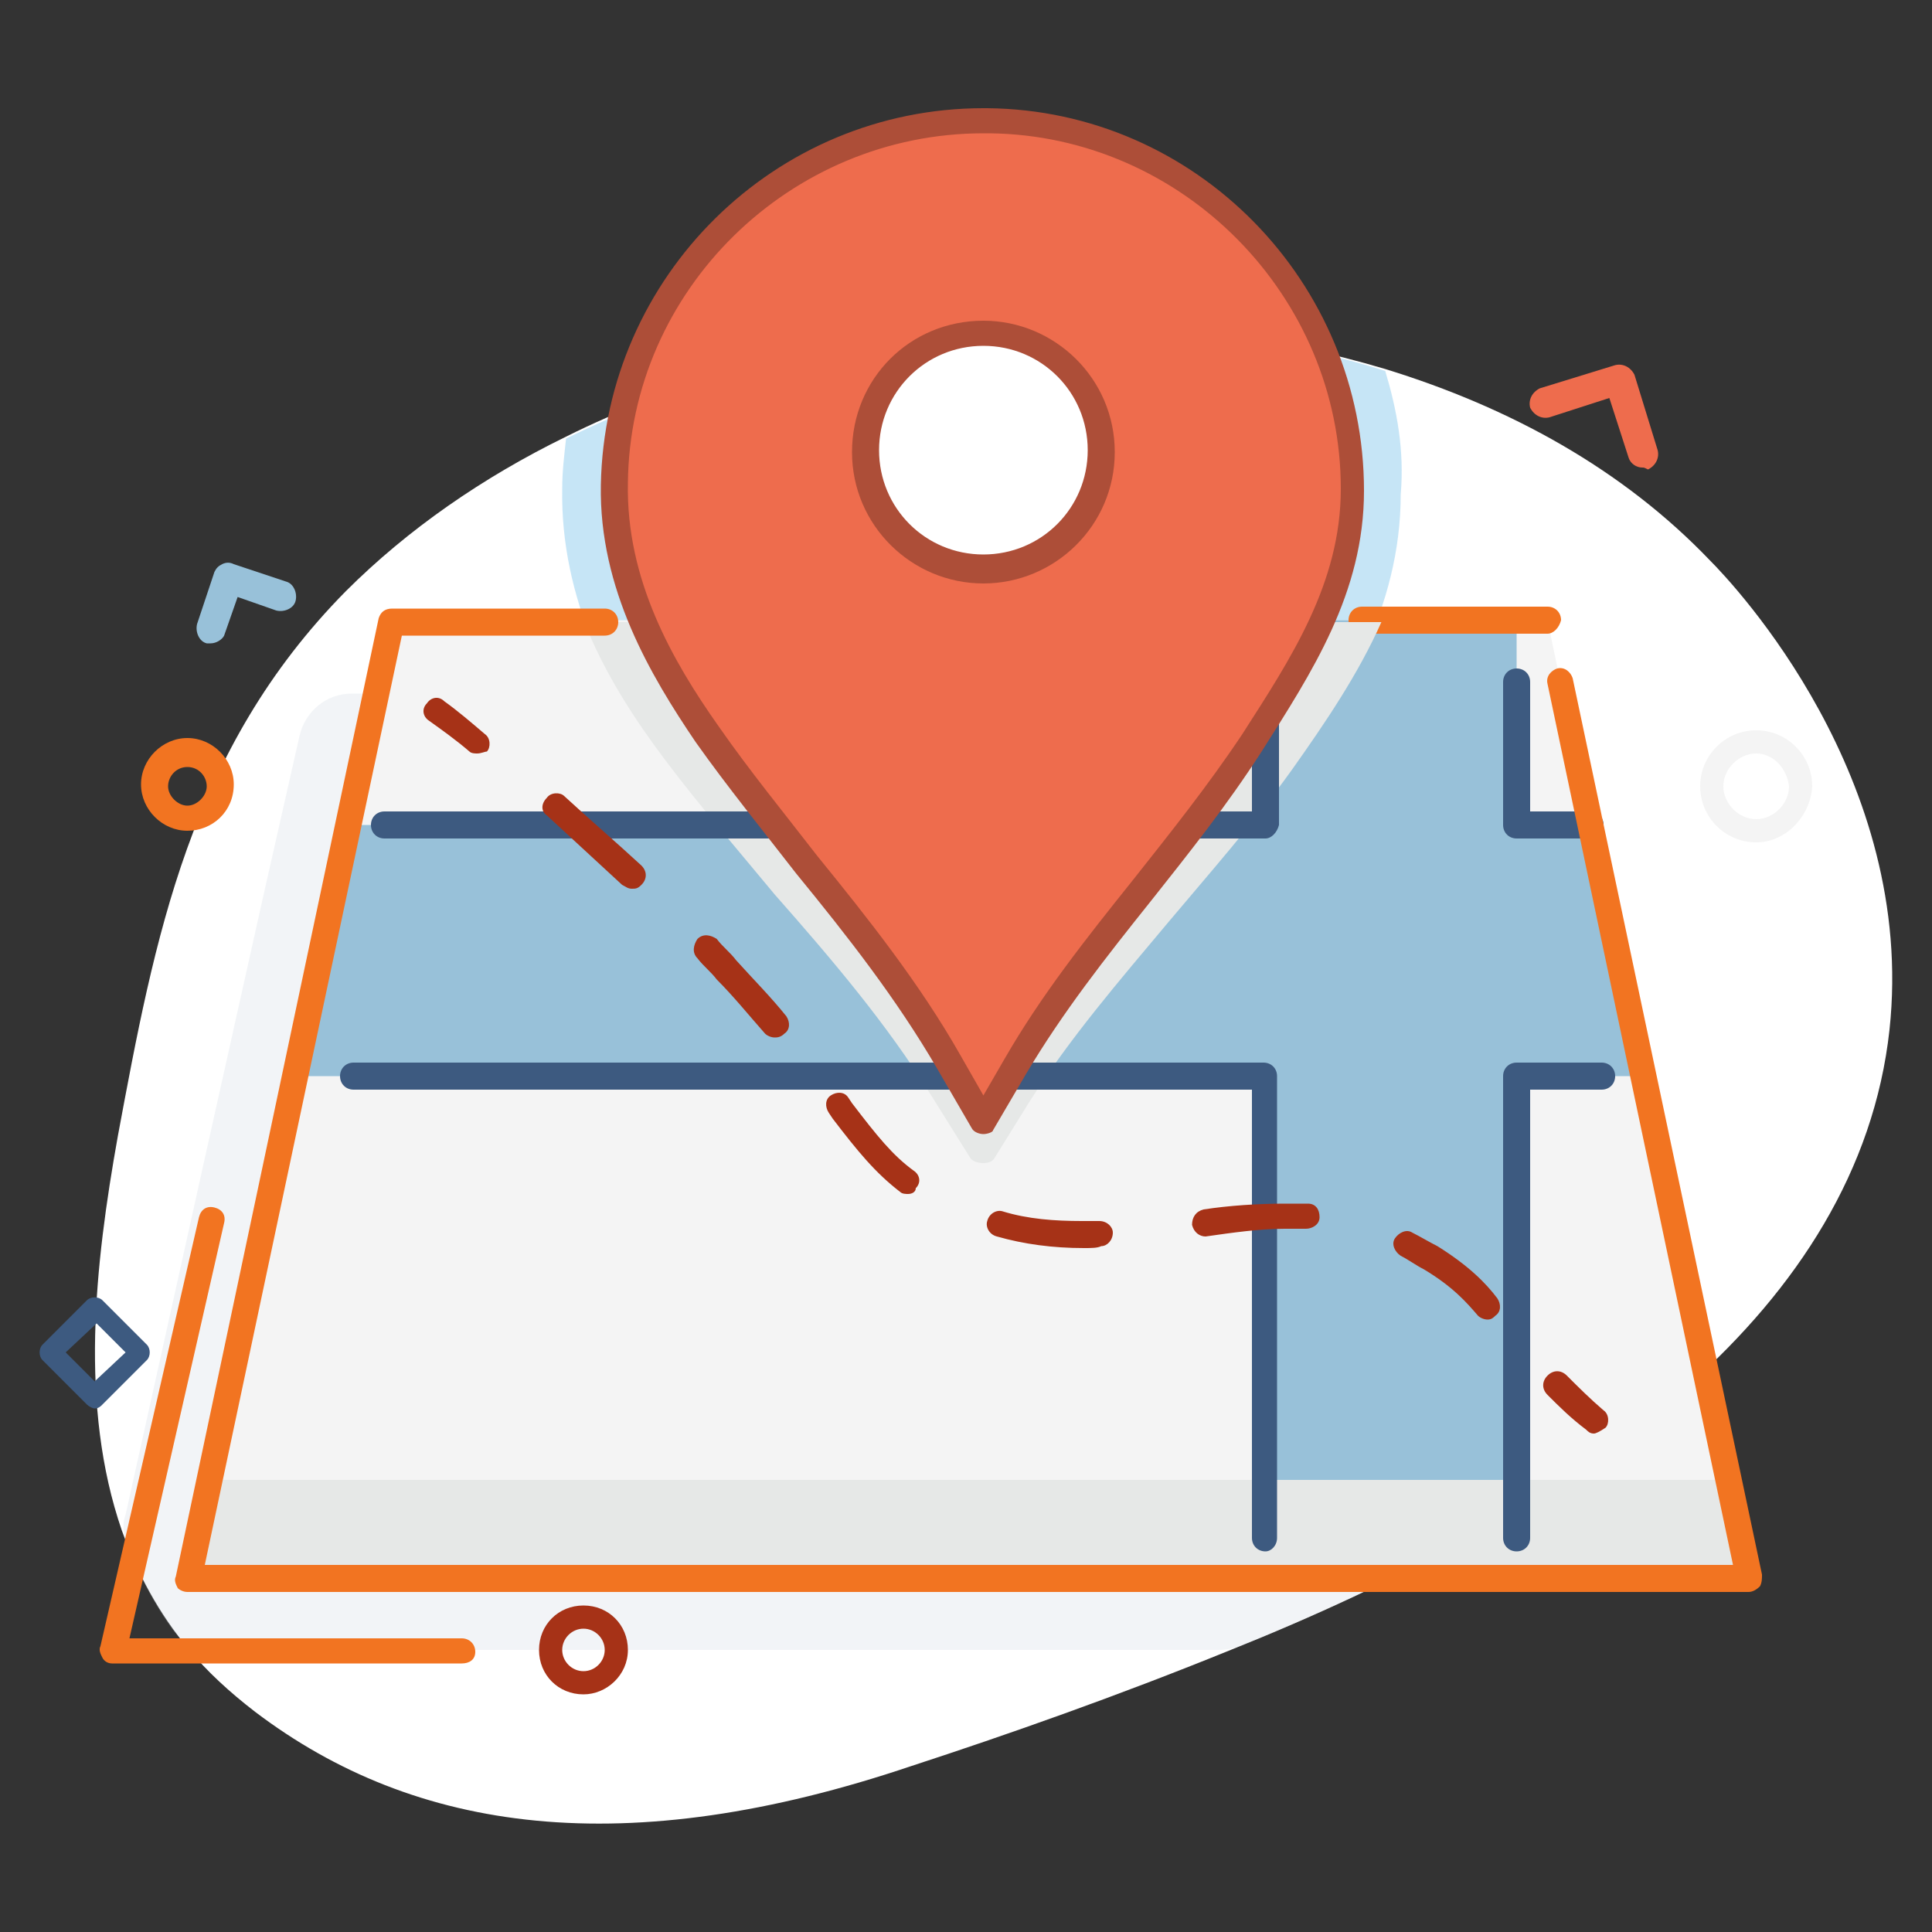 <?xml version="1.0" encoding="utf-8"?>
<!-- Generator: Adobe Illustrator 25.0.1, SVG Export Plug-In . SVG Version: 6.00 Build 0)  -->
<svg version="1.1" id="Layer_1" xmlns="http://www.w3.org/2000/svg" xmlns:xlink="http://www.w3.org/1999/xlink" x="0px" y="0px"
	 viewBox="0 0 100 100" style="enable-background:new 0 0 100 100;" xml:space="preserve">
<rect x="0" y="0" width="100" height="100" fill="#333333" stroke="none"/>
<style type="text/css">
	.st0{fill:#5B3B20;}
	.st1{fill:#F2BC51;}
	.st2{fill:#FFD68D;}
	.st3{fill:#FFE2B3;}
	.st4{fill:#B12A47;}
	.st5{fill:#AD4E38;}
	.st6{fill:#CD465D;}
	.st7{fill:#EE6C4D;}
	.st8{fill:#F27421;}
	.st9{fill:#FED7C4;}
	.st10{fill:#FFC044;}
	.st11{fill:#FFCC42;}
	.st12{fill:#657C38;}
	.st13{fill:#81B049;}
	.st14{fill:#91C043;}
	.st15{fill:#AE659A;}
	.st16{fill:#CD86C9;}
	.st17{fill:#3D5A80;}
	.st18{fill:#293D57;}
	.st19{fill:#9BD8CA;}
	.st20{fill:#9AE3C8;}
	.st21{fill:#81C862;}
	.st22{fill:#98C1D9;}
	.st23{fill:#9A4032;}
	.st24{fill:#C35216;}
	.st25{fill:#F2B51A;}
	.st26{fill:#FFFFFF;}
	.st27{fill:#C6D1DB;}
	.st28{opacity:0.68;}
	.st29{fill:#97D1C1;}
	.st30{fill:#2F4663;}
	.st31{fill:#A63217;}
	.st32{fill:#EF9503;}
	.st33{opacity:0.4;}
	.st34{fill:#E6E8E7;}
	.st35{fill:#2B3F59;}
	.st36{opacity:0.46;fill:#C6D1DB;}
	.st37{opacity:0.77;}
	.st38{opacity:0.66;fill:#C6D1DB;}
	.st39{opacity:0.66;fill:#98C1D9;}
	.st40{fill:none;stroke:#45808A;stroke-width:3.047;stroke-linecap:round;stroke-linejoin:round;stroke-miterlimit:10;}
	.st41{fill:none;stroke:#EF9503;stroke-width:2.612;stroke-linecap:round;stroke-linejoin:round;stroke-miterlimit:10;}
	.st42{fill:none;stroke:#BC3353;stroke-width:2.97;stroke-linecap:round;stroke-linejoin:round;stroke-miterlimit:10;}
	.st43{fill:none;stroke:#45808A;stroke-width:2.484;stroke-linecap:round;stroke-linejoin:round;stroke-miterlimit:10;}
	.st44{fill:#F4F4F4;}
	.st45{fill:none;stroke:#AE659A;stroke-width:1.98;stroke-linecap:round;stroke-linejoin:round;stroke-miterlimit:10;}
	.st46{fill:none;stroke:#EF9503;stroke-width:2.97;stroke-linecap:round;stroke-linejoin:round;stroke-miterlimit:10;}
	.st47{fill:#F4F4F4;stroke:#EF9503;stroke-width:1.98;stroke-linecap:round;stroke-linejoin:round;stroke-miterlimit:10;}
	.st48{fill:#F4F4F4;stroke:#EF9503;stroke-width:2.642;stroke-linecap:round;stroke-linejoin:round;stroke-miterlimit:10;}
	.st49{fill:#FED1CE;}
	.st50{opacity:0.48;}
	.st51{opacity:0.46;}
	.st52{opacity:0.59;}
	.st53{fill:#FFEFD7;}
	.st54{fill:#F4716E;}
	.st55{opacity:0.44;}
	.st56{opacity:0.3;}
	.st57{opacity:0.62;}
	.st58{fill:#FFCB79;}
	.st59{fill:url(#SVGID_1_);}
	.st60{fill:none;stroke:#EF9503;stroke-width:2.639;stroke-linecap:round;stroke-linejoin:round;stroke-miterlimit:10;}
	.st61{fill:none;stroke:#BC3353;stroke-width:3;stroke-linecap:round;stroke-linejoin:round;stroke-miterlimit:10;}
	.st62{fill:none;stroke:#FE5F6F;stroke-width:2.51;stroke-linecap:round;stroke-linejoin:round;stroke-miterlimit:10;}
	.st63{fill:none;stroke:#EF9503;stroke-width:3;stroke-linecap:round;stroke-linejoin:round;stroke-miterlimit:10;}
	.st64{opacity:0.3;fill:#F2B51A;}
	.st65{fill:none;stroke:#EF9503;stroke-width:3;stroke-miterlimit:10;}
	.st66{fill:none;stroke:#BC3353;stroke-width:3;stroke-miterlimit:10;}
	.st67{fill:none;stroke:#FE5F6F;stroke-width:3;stroke-linecap:round;stroke-linejoin:round;stroke-miterlimit:10;}
	.st68{fill:none;stroke:#FFD666;stroke-width:2.51;stroke-linecap:round;stroke-linejoin:round;stroke-miterlimit:10;}
	.st69{fill:none;stroke:#FFF9F0;stroke-width:2;stroke-linecap:round;stroke-linejoin:round;stroke-miterlimit:10;}
	.st70{opacity:0.28;}
	.st71{fill:#6A90A6;}
	.st72{opacity:0.66;}
	.st73{opacity:0.5;}
	.st74{opacity:0.45;}
	.st75{fill:#8ECBEE;}
	.st76{opacity:0.55;}
	.st77{fill:#FFF9F0;}
	.st78{opacity:0.84;}
	.st79{fill:#FCDD98;}
	.st80{fill:#212529;}
	.st81{fill:#406C85;}
	.st82{fill:#9E4C15;}
	.st83{fill:#667480;}
	.st84{fill:#FEE489;}
	.st85{fill:#FFEAC7;}
	.st86{opacity:0.7;fill:#FFFFFF;}
	.st87{fill:#3A567A;}
</style>
<g>
	<path class="st26" d="M97.8,53.3c-0.8,7.3-4.8,13.4-10.4,18.4C80.9,77.5,72.2,82,63.7,85.4c-5.9,2.4-11.6,4.4-16.5,6
		c-14.8,5-25.7,3.5-34-2.8c-1.3-1-2.5-2.1-3.4-3.2c-1.6-1.9-2.7-4-3.5-6.2c-2.2-6.4-1.4-13.7-0.2-20.4C8,48.6,9.8,38.8,17.9,30.6
		c3.2-3.2,7.1-5.9,11.4-8c5.4-2.7,11.6-4.4,17.9-5.3c2.1-0.3,4.3-0.5,6.4-0.5c6.2-0.2,12.4,0.6,18.1,2.3c6.5,2,12.3,5.2,16.8,9.9
		C89.8,30.3,99.2,40.3,97.8,53.3z"/>
	<g class="st73">
		<path class="st75" d="M71.7,19.2c-5.7-1.8-11.9-2.5-18.1-2.3c2.5,1.1,4.3,3.6,4.3,6.5c0,3.9-3.1,7-7,7c-3.9,0-7-3.2-7-7
			c0-2.5,1.3-4.7,3.3-6c-6.3,0.8-12.4,2.6-17.9,5.3c-0.1,0.9-0.2,1.7-0.2,2.6c-0.1,5.7,2.5,10.6,5.5,14.9
			c4.6,6.7,10.2,12.5,14.2,19.5l2,3.6l1.9-3.3c3.9-6.9,9.4-12.2,13.9-19.3c2.9-4.5,5.9-9.2,5.9-15.1C72.7,23.3,72.3,21.2,71.7,19.2z
			"/>
	</g>
	<g class="st73">
		<path class="st36" d="M86.2,72.8C80,78,72,82,64.2,85.2c-0.3,0.1-0.7,0.2-1.1,0.2h-52c-0.9,0-1.7-0.4-2.2-1.1
			c-1-1.4-1.7-2.8-2.3-4.3c-0.2-0.5-0.3-1.1-0.1-1.6l4.2-18.9l2.9-13l1.9-8.4c0.3-1.3,1.4-2.2,2.7-2.2h59c1.3,0,2.4,0.9,2.7,2.2
			l1.9,8.4l2.9,13l2.4,10.6C87.3,71.1,87,72.1,86.2,72.8z"/>
	</g>
	<g>
		<polygon class="st44" points="90.5,81.7 9.7,81.7 15.2,55.7 18,42.7 20.2,32.1 80.1,32.1 82.3,42.7 85.1,55.7 		"/>
	</g>
	<g>
		<polygon class="st22" points="85.1,55.7 82.3,42.7 78.5,42.7 78.5,32.1 65.5,32.1 65.5,42.7 18,42.7 15.2,55.7 65.5,55.7 
			65.5,81.7 78.5,81.7 78.5,55.7 		"/>
	</g>
	<g>
		<polygon class="st34" points="10.8,76.6 9.7,81.7 90.5,81.7 89.5,76.6 		"/>
	</g>
	<g>
		<path class="st8" d="M80.1,32.8h-9.6c-0.4,0-0.7-0.3-0.7-0.7c0-0.4,0.3-0.7,0.7-0.7h9.6c0.4,0,0.7,0.3,0.7,0.7
			C80.7,32.5,80.4,32.8,80.1,32.8z"/>
	</g>
	<g>
		<path class="st34" d="M30.2,32.1c1.1,2.8,2.7,5.2,4.2,7.2c1.8,2.4,3.8,4.7,5.7,7c3,3.4,5.8,6.7,8.1,10.4l2,3.2
			c0.1,0.2,0.4,0.3,0.7,0.3c0.3,0,0.5-0.1,0.6-0.3l1.8-2.9c2.1-3.3,4.6-6.2,7.2-9.3c2.1-2.5,4.4-5.1,6.4-7.9
			c1.7-2.4,3.4-4.9,4.6-7.6H30.2z"/>
	</g>
	<g>
		<path class="st17" d="M65.5,43.4H19.9c-0.4,0-0.7-0.3-0.7-0.7c0-0.4,0.3-0.7,0.7-0.7h44.9v-6.7c0-0.4,0.3-0.7,0.7-0.7
			c0.4,0,0.7,0.3,0.7,0.7v7.4C66.1,43.1,65.8,43.4,65.5,43.4z"/>
	</g>
	<g>
		<path class="st17" d="M4.9,72.9c-0.1,0-0.3-0.1-0.4-0.2l-2.3-2.3c-0.2-0.2-0.2-0.6,0-0.8l2.3-2.3c0.2-0.2,0.6-0.2,0.8,0l2.3,2.3
			c0.2,0.2,0.2,0.6,0,0.8l-2.3,2.3C5.2,72.8,5.1,72.9,4.9,72.9z M3.4,70l1.5,1.5L6.5,70l-1.5-1.5L3.4,70z"/>
	</g>
	<g>
		<path class="st44" d="M90.9,43.6c-1.6,0-2.9-1.3-2.9-2.9c0-1.6,1.3-2.9,2.9-2.9c1.6,0,2.9,1.3,2.9,2.9
			C93.7,42.3,92.4,43.6,90.9,43.6z M90.9,39c-0.9,0-1.7,0.8-1.7,1.7c0,0.9,0.8,1.7,1.7,1.7c0.9,0,1.7-0.8,1.7-1.7
			C92.5,39.8,91.8,39,90.9,39z"/>
	</g>
	<g>
		<path class="st31" d="M30.2,87.7c-1.3,0-2.3-1-2.3-2.3s1-2.3,2.3-2.3s2.3,1,2.3,2.3S31.4,87.7,30.2,87.7z M30.2,84.3
			c-0.6,0-1.1,0.5-1.1,1.1c0,0.6,0.5,1.1,1.1,1.1c0.6,0,1.1-0.5,1.1-1.1C31.3,84.8,30.8,84.3,30.2,84.3z"/>
	</g>
	<g>
		<path class="st8" d="M9.7,43c-1.3,0-2.4-1.1-2.4-2.4c0-1.3,1.1-2.4,2.4-2.4s2.4,1.1,2.4,2.4C12.1,42,11,43,9.7,43z M9.7,39.7
			c-0.6,0-1,0.5-1,1s0.5,1,1,1s1-0.5,1-1S10.3,39.7,9.7,39.7z"/>
	</g>
	<g>
		<path class="st7" d="M85,24.2c-0.3,0-0.6-0.2-0.7-0.5l-1-3.1l-3.1,1c-0.4,0.1-0.8-0.1-1-0.5c-0.1-0.4,0.1-0.8,0.5-1l3.9-1.2
			c0.4-0.1,0.8,0.1,1,0.5l1.2,3.9c0.1,0.4-0.1,0.8-0.5,1C85.1,24.2,85.1,24.2,85,24.2z"/>
	</g>
	<g>
		<path class="st22" d="M10.9,33.3c-0.1,0-0.2,0-0.2,0c-0.4-0.1-0.6-0.6-0.5-1l0.9-2.7c0.1-0.2,0.2-0.3,0.4-0.4
			c0.2-0.1,0.4-0.1,0.6,0l2.7,0.9c0.4,0.1,0.6,0.6,0.5,1c-0.1,0.4-0.6,0.6-1,0.5l-2-0.7l-0.7,2C11.5,33.1,11.2,33.3,10.9,33.3z"/>
	</g>
	<g>
		<path class="st17" d="M82.3,43.4h-3.8c-0.4,0-0.7-0.3-0.7-0.7v-7.4c0-0.4,0.3-0.7,0.7-0.7s0.7,0.3,0.7,0.7V42h3.1
			c0.4,0,0.7,0.3,0.7,0.7C83,43.1,82.7,43.4,82.3,43.4z"/>
	</g>
	<g>
		<path class="st17" d="M78.5,80.3c-0.4,0-0.7-0.3-0.7-0.7V55.7c0-0.4,0.3-0.7,0.7-0.7h4.4c0.4,0,0.7,0.3,0.7,0.7
			c0,0.4-0.3,0.7-0.7,0.7h-3.7v23.2C79.2,80,78.9,80.3,78.5,80.3z"/>
	</g>
	<g>
		<path class="st17" d="M65.5,80.3c-0.4,0-0.7-0.3-0.7-0.7V56.4H18.3c-0.4,0-0.7-0.3-0.7-0.7c0-0.4,0.3-0.7,0.7-0.7h47.1
			c0.4,0,0.7,0.3,0.7,0.7v23.9C66.1,80,65.8,80.3,65.5,80.3z"/>
	</g>
	<g>
		<path class="st7" d="M51.1,6.2C40.7,6.1,32,14.6,31.8,25c-0.1,5,2.2,9.2,4.8,12.9c4.1,5.8,9,10.8,12.5,16.9l1.8,3.1l1.7-2.9
			c3.5-6,8.3-10.6,12.2-16.7c2.6-3.9,5.2-8,5.2-13.1C70,14.9,61.6,6.4,51.1,6.2z M50.9,29.5c-3.4,0-6.1-2.7-6.1-6.1s2.7-6.1,6.1-6.1
			c3.4,0,6.1,2.7,6.1,6.1S54.3,29.5,50.9,29.5z"/>
		<path class="st5" d="M50.9,58.7c-0.2,0-0.5-0.1-0.6-0.3l-1.8-3.1c-2.1-3.6-4.6-6.8-7.3-10.1c-1.7-2.2-3.5-4.4-5.2-6.8
			c-2.3-3.4-5-7.9-4.9-13.3c0.2-10.8,9-19.5,19.8-19.5c0.1,0,0.1,0,0.2,0c10.8,0.1,19.5,9,19.5,19.8c0,5.3-2.7,9.4-5.3,13.5
			c-1.8,2.8-3.8,5.3-5.7,7.7c-2.4,3-4.6,5.8-6.5,9l-1.7,2.9C51.4,58.6,51.1,58.7,50.9,58.7z M50.9,6.9c-10,0-18.3,8.1-18.4,18.1
			c-0.1,5,2.3,9.2,4.7,12.6c1.6,2.3,3.4,4.5,5.1,6.7c2.6,3.2,5.3,6.6,7.4,10.3l1.2,2.1l1.1-1.9c1.9-3.3,4.2-6.2,6.6-9.2
			c1.9-2.4,3.9-4.9,5.7-7.6c2.5-3.9,5.1-7.8,5.1-12.7c0-10-8.2-18.3-18.2-18.4C51,6.9,51,6.9,50.9,6.9z M50.9,30.2
			c-3.7,0-6.8-3-6.8-6.8s3-6.8,6.8-6.8c3.7,0,6.8,3,6.8,6.8S54.6,30.2,50.9,30.2z M50.9,17.9c-3,0-5.4,2.4-5.4,5.4s2.4,5.4,5.4,5.4
			c3,0,5.4-2.4,5.4-5.4S53.9,17.9,50.9,17.9z"/>
	</g>
	<g>
		<g>
			<path class="st31" d="M24.7,39c-0.1,0-0.3,0-0.4-0.1c-0.7-0.6-1.4-1.1-2.1-1.6c-0.3-0.2-0.4-0.6-0.1-0.9c0.2-0.3,0.6-0.4,0.9-0.1
				c0.7,0.5,1.4,1.1,2.1,1.7c0.3,0.2,0.3,0.7,0.1,0.9C25.1,38.9,24.9,39,24.7,39z"/>
		</g>
		<g>
			<path class="st31" d="M77,68.3c-0.2,0-0.4-0.1-0.5-0.2c-0.6-0.7-1.3-1.5-2.8-2.4c-0.4-0.2-0.8-0.5-1.2-0.7
				c-0.3-0.2-0.5-0.6-0.3-0.9c0.2-0.3,0.6-0.5,0.9-0.3c0.4,0.2,0.9,0.5,1.3,0.7c1.6,1,2.5,1.9,3.1,2.7c0.2,0.3,0.2,0.7-0.1,0.9
				C77.3,68.2,77.2,68.3,77,68.3z M56.1,64.6c-1.6,0-3.1-0.2-4.5-0.6c-0.4-0.1-0.6-0.5-0.5-0.8c0.1-0.4,0.5-0.6,0.8-0.5
				c1.3,0.4,2.7,0.5,4.1,0.5c0,0,0,0,0,0c0.3,0,0.6,0,0.9,0c0.4,0,0.7,0.3,0.7,0.6c0,0.4-0.3,0.7-0.6,0.7
				C56.8,64.6,56.5,64.6,56.1,64.6z M62.4,64c-0.3,0-0.6-0.2-0.7-0.6c0-0.4,0.2-0.7,0.6-0.8c1.3-0.2,2.8-0.3,4.2-0.3
				c0.4,0,0.8,0,1.2,0c0.4,0,0.6,0.3,0.6,0.7c0,0.4-0.4,0.6-0.7,0.6c-0.4,0-0.8,0-1.1,0C65.2,63.6,63.8,63.8,62.4,64
				C62.5,64,62.4,64,62.4,64z M47,61.8c-0.1,0-0.3,0-0.4-0.1c-1.3-1-2.2-2.1-3.5-3.8l-0.2-0.3c-0.2-0.3-0.2-0.7,0.1-0.9
				c0.3-0.2,0.7-0.2,0.9,0.1l0.2,0.3c1.3,1.7,2.1,2.7,3.2,3.5c0.3,0.2,0.4,0.6,0.1,0.9C47.4,61.7,47.2,61.8,47,61.8z M40.1,53.7
				c-0.2,0-0.4-0.1-0.5-0.2c-0.8-0.9-1.6-1.9-2.5-2.8c-0.3-0.4-0.7-0.7-1-1.1c-0.3-0.3-0.2-0.7,0-1c0.3-0.3,0.7-0.2,1,0
				c0.3,0.4,0.7,0.7,1,1.1c0.9,1,1.8,1.9,2.6,2.9c0.2,0.3,0.2,0.7-0.1,0.9C40.4,53.7,40.2,53.7,40.1,53.7z M32.7,46
				c-0.2,0-0.3-0.1-0.5-0.2c-1.3-1.2-2.6-2.4-3.9-3.6C28,42,28,41.6,28.3,41.3c0.2-0.3,0.7-0.3,0.9-0.1c1.3,1.2,2.7,2.4,4,3.6
				c0.3,0.3,0.3,0.7,0,1C33,46,32.9,46,32.7,46z"/>
		</g>
		<g>
			<path class="st31" d="M82.5,74.2c-0.2,0-0.3-0.1-0.4-0.2c-0.8-0.6-1.4-1.2-2-1.8c-0.3-0.3-0.3-0.7,0-1c0.3-0.3,0.7-0.3,1,0
				c0.6,0.6,1.2,1.2,1.9,1.8c0.3,0.2,0.3,0.7,0.1,0.9C82.8,74.1,82.6,74.2,82.5,74.2z"/>
		</g>
	</g>
	<g>
		<path class="st8" d="M90.5,82.4H9.7c-0.2,0-0.4-0.1-0.5-0.2c-0.1-0.2-0.2-0.4-0.1-0.6L19.6,32c0.1-0.3,0.3-0.5,0.7-0.5h11
			c0.4,0,0.7,0.3,0.7,0.7c0,0.4-0.3,0.7-0.7,0.7H20.8L10.6,81h79.1l-9.6-45.6c-0.1-0.4,0.2-0.7,0.5-0.8c0.4-0.1,0.7,0.2,0.8,0.5
			l9.8,46.4c0,0.2,0,0.4-0.1,0.6C90.9,82.3,90.7,82.4,90.5,82.4z"/>
	</g>
	<g>
		<path class="st8" d="M23.9,86.1H5.8c-0.2,0-0.4-0.1-0.5-0.3c-0.1-0.2-0.2-0.4-0.1-0.6l5.1-22.2c0.1-0.4,0.4-0.6,0.8-0.5
			c0.4,0.1,0.6,0.4,0.5,0.8L6.7,84.8h17.2c0.4,0,0.7,0.3,0.7,0.7S24.3,86.1,23.9,86.1z"/>
	</g>
</g>
</svg>

